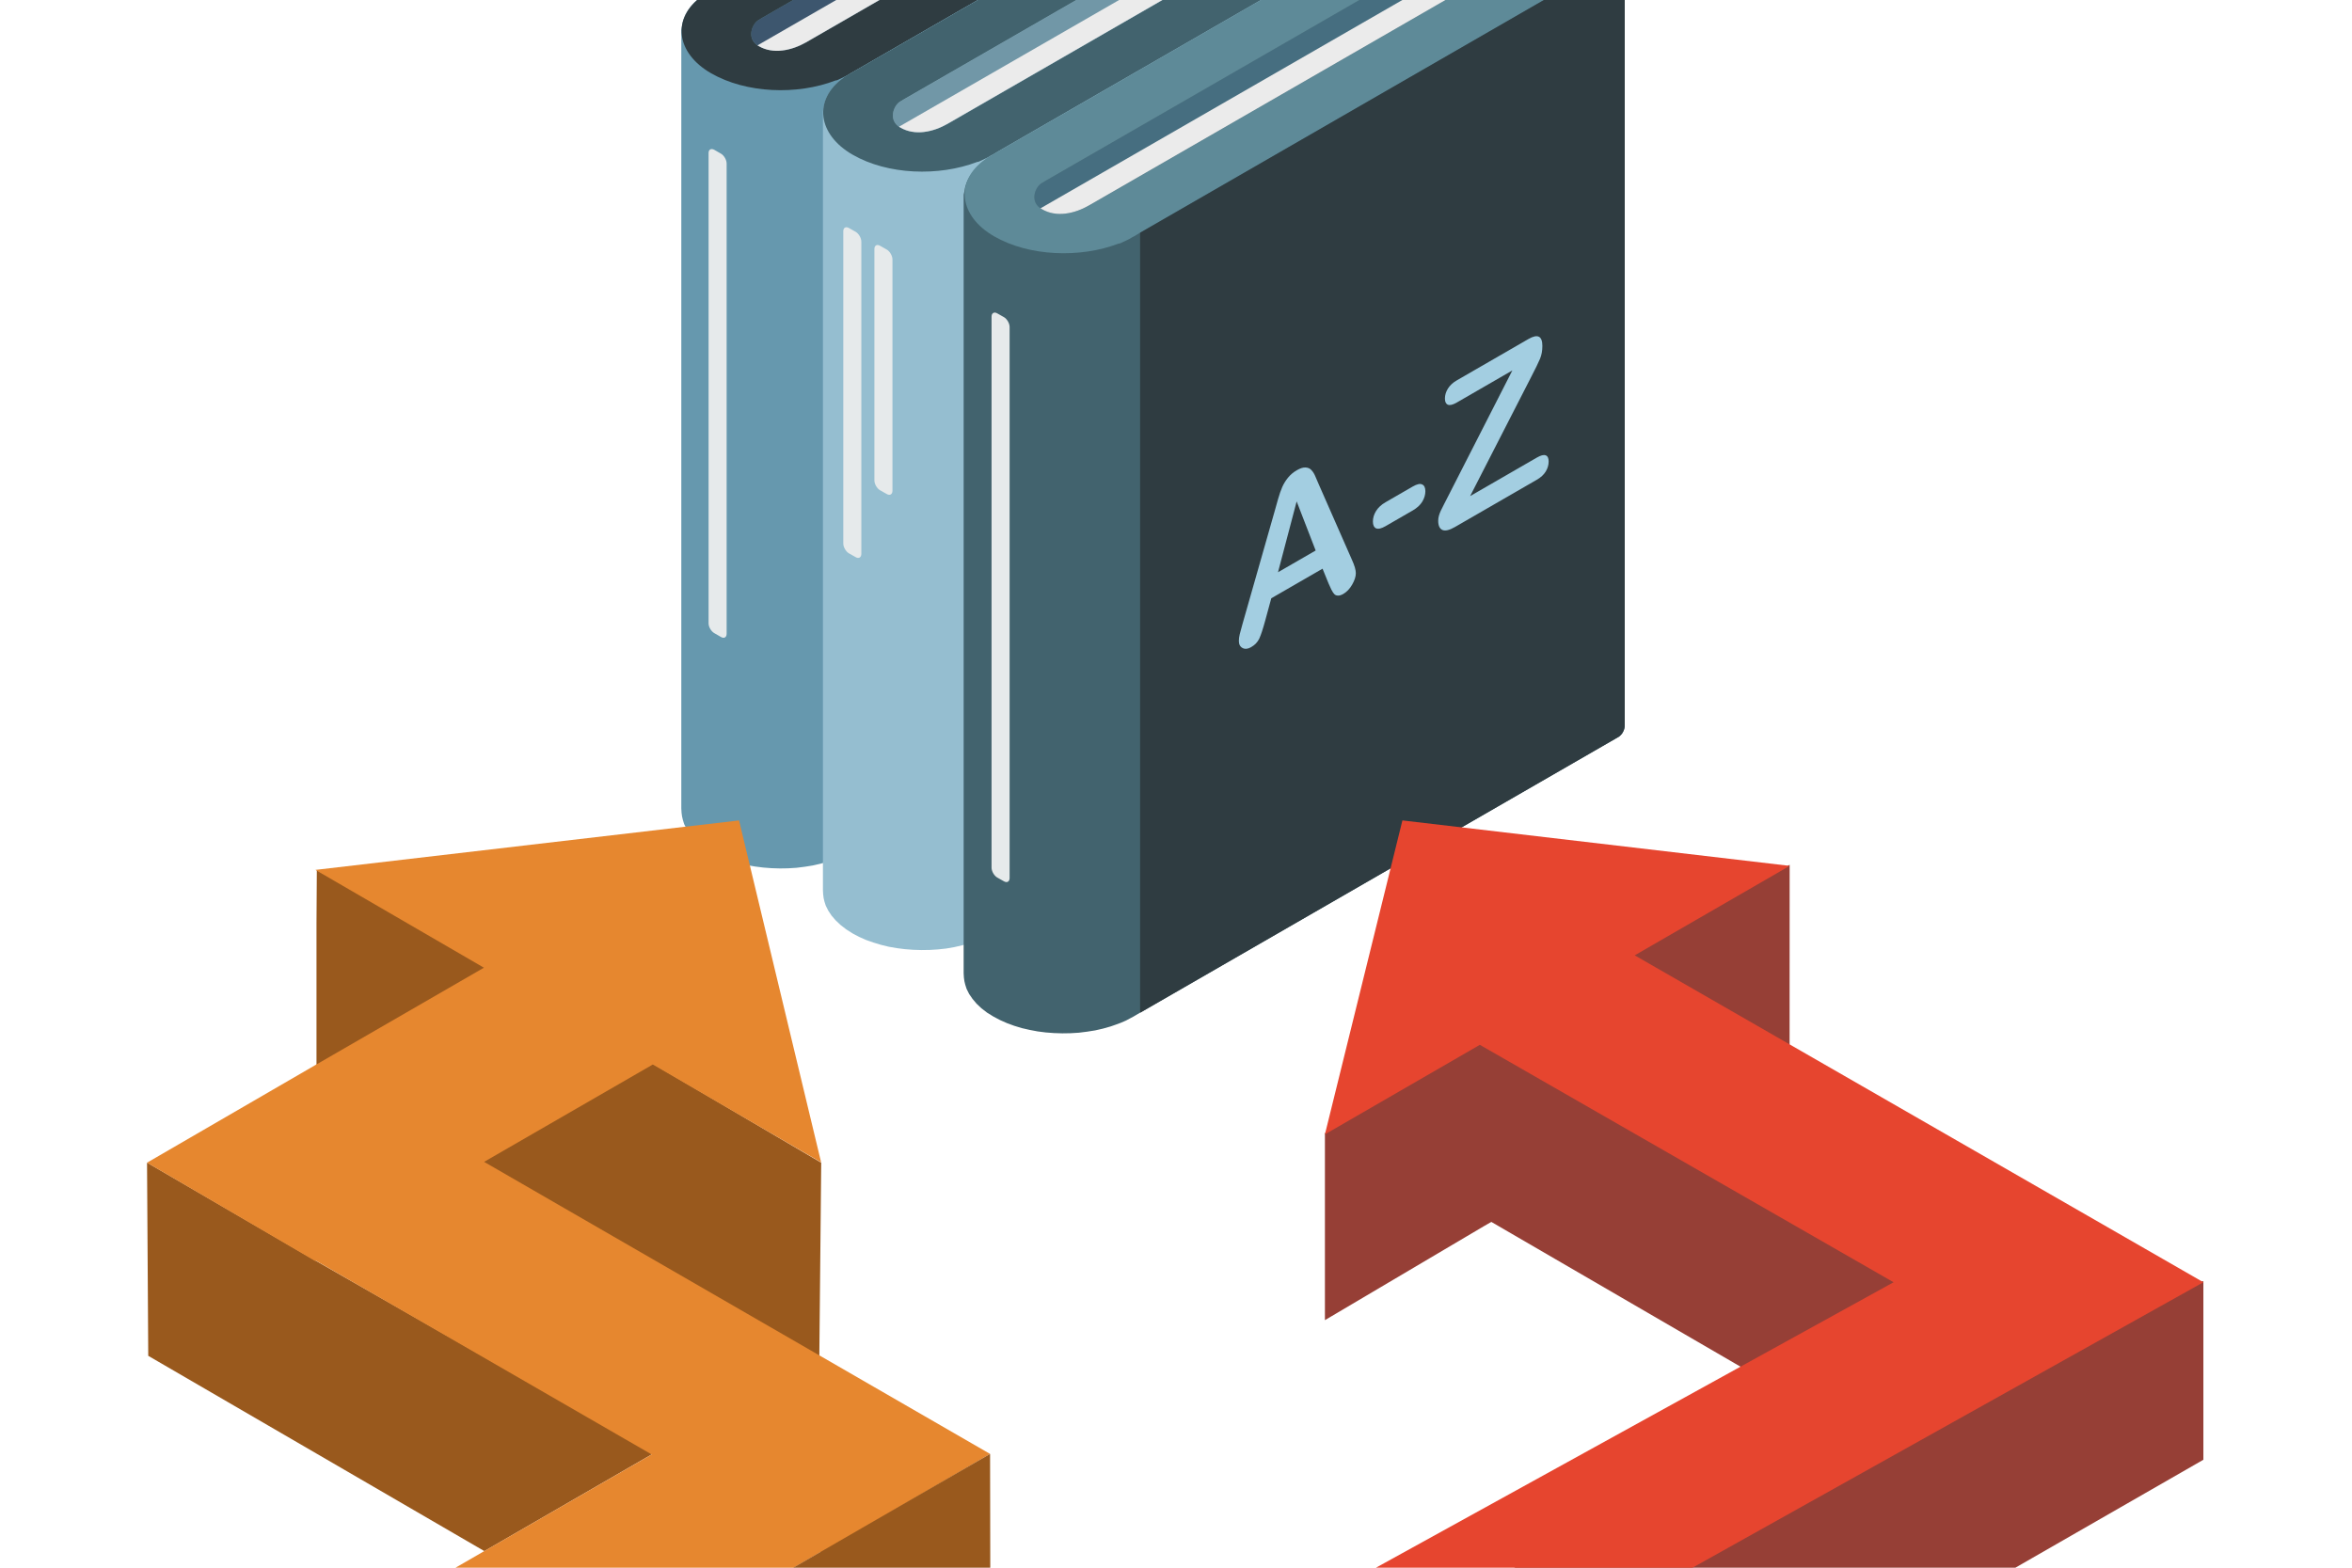 <?xml version="1.0" encoding="UTF-8"?>
<svg xmlns="http://www.w3.org/2000/svg" width="636" height="424" viewBox="0 0 636 424" fill="none">
  <g clip-path="url(#clip0_113_684)">
    <g clip-path="url(#clip1_113_684)">
      <path fill-rule="evenodd" clip-rule="evenodd" d="M336.718 -72.713L336.718 -63.731L342.535 -60.38L349.01 -64.111C351.884 -65.769 355.173 -65.769 358.047 -64.111L361.025 -62.418C362.272 -61.693 362.964 -60.484 362.964 -59.067L362.964 152.04L362.86 152.524L362.687 153.007L362.479 153.456L362.202 153.871L361.856 154.251L361.475 154.562L361.025 154.873L231.908 229.284L230.039 230.389L229.45 230.7C227.511 231.84 226.022 232.289 223.945 233.015L221.867 233.602L219.755 234.085L217.574 234.431L215.358 234.707L213.107 234.845L210.891 234.88L208.64 234.811L206.39 234.638L204.208 234.362L202.027 233.982L199.915 233.464L197.872 232.842L195.898 232.151L194.029 231.322L192.263 230.355L190.532 229.284L189.008 228.109L187.692 226.865L186.584 225.587L185.684 224.24L184.992 222.858C184.438 221.165 184.299 220.44 184.23 218.644L184.23 8.055L184.368 7.295C184.715 4.255 186.55 1.284 189.908 -1.1L189.874 -1.135L190.878 -1.722C191.189 -1.929 191.536 -2.136 191.882 -2.344L192.471 -2.655L213.834 -14.987L322.764 -77.756C325.638 -79.415 328.928 -79.415 331.802 -77.756L334.779 -76.064C336.026 -75.338 336.718 -74.129 336.718 -72.713Z" fill="#6698AE"></path>
      <path fill-rule="evenodd" clip-rule="evenodd" d="M205.663 5.083L269.927 -31.949L334.78 -69.362C334.918 -69.431 335.092 -69.535 335.23 -69.638C335.369 -69.742 335.472 -69.846 335.611 -69.984C335.749 -70.088 335.853 -70.226 335.923 -70.364C336.061 -70.468 336.13 -70.606 336.199 -70.744L336.234 -70.778C336.303 -70.917 336.373 -71.055 336.442 -71.193C336.511 -71.366 336.546 -71.504 336.58 -71.677C336.65 -71.849 336.684 -72.022 336.684 -72.195C336.719 -72.333 336.719 -72.471 336.719 -72.644L336.719 -57.029L217.921 11.44C214.146 13.616 209.16 14.756 205.109 12.407C201.751 10.472 203.343 6.431 205.109 5.429C206.875 4.392 205.49 5.222 205.698 5.118L205.663 5.083Z" fill="#3D566E"></path>
      <path fill-rule="evenodd" clip-rule="evenodd" d="M260.682 2.147L231.909 18.729L230.039 19.834L229.451 20.18L228.689 20.595L226.334 21.7L225.919 21.769C215.531 25.776 201.716 25.258 192.263 19.8C182.811 14.376 181.46 4.876 189.909 -1.1L189.874 -1.135L190.878 -1.722C191.19 -1.929 191.536 -2.136 191.883 -2.309L192.471 -2.655L213.835 -14.953L322.765 -77.756C325.639 -79.415 328.928 -79.415 331.802 -77.756L334.78 -76.029C336.026 -75.338 336.719 -74.094 336.719 -72.678C336.719 -71.262 336.026 -70.053 334.78 -69.327L269.927 -31.949L205.663 5.084L205.698 5.118C205.49 5.222 206.875 4.427 205.109 5.429C203.343 6.465 201.751 10.507 205.109 12.442C209.16 14.756 214.146 13.616 217.921 11.475L349.011 -64.111C351.885 -65.769 355.174 -65.769 358.048 -64.111L361.026 -62.384C362.272 -61.693 362.965 -60.449 362.965 -59.033C362.965 -57.616 362.272 -56.407 361.026 -55.682L260.682 2.147Z" fill="#2F3C41"></path>
      <path fill-rule="evenodd" clip-rule="evenodd" d="M342.536 -60.38L336.719 -63.731L204.833 12.269L205.11 12.441C209.092 14.825 214.147 13.616 217.921 11.474L342.536 -60.38Z" fill="#EBEBEB"></path>
      <path fill-rule="evenodd" clip-rule="evenodd" d="M375.014 -50.639L375.014 -41.657L380.831 -38.306L387.306 -42.037C390.18 -43.695 393.469 -43.695 396.343 -42.037L399.321 -40.344C400.567 -39.618 401.26 -38.409 401.26 -36.993L401.26 173.596L401.225 174.114L401.156 174.598L400.983 175.081L400.741 175.531L400.498 175.945L400.152 176.325L399.771 176.636L399.321 176.947L270.204 251.358L268.335 252.463L267.746 252.809C265.807 253.914 264.318 254.363 262.241 255.089L260.163 255.676L258.051 256.16L255.87 256.54L253.654 256.781L251.438 256.92L249.187 256.954L246.936 256.885L244.686 256.712L242.504 256.436L240.323 256.056L238.211 255.538L236.168 254.916L234.194 254.225L232.325 253.396L230.559 252.463L228.827 251.358L227.304 250.183L225.988 248.94L224.88 247.661L223.98 246.314L223.288 244.932C222.699 243.24 222.595 242.514 222.526 240.718L222.526 30.129L222.664 29.369C223.01 26.329 224.811 23.358 228.204 20.974L228.17 20.94L229.174 20.352C229.485 20.145 229.832 19.938 230.178 19.731L230.767 19.42L252.13 7.087L361.06 -55.682C363.934 -57.34 367.224 -57.34 370.097 -55.682L373.075 -53.989C374.322 -53.264 375.014 -52.055 375.014 -50.639Z" fill="#95BED0"></path>
      <path fill-rule="evenodd" clip-rule="evenodd" d="M243.958 27.158L308.222 -9.875L373.075 -47.287C373.248 -47.356 373.352 -47.46 373.49 -47.564C373.629 -47.667 373.767 -47.771 373.906 -47.909C374.01 -48.013 374.113 -48.151 374.217 -48.289C374.321 -48.393 374.425 -48.531 374.494 -48.669V-48.704C374.598 -48.842 374.667 -48.98 374.737 -49.118C374.771 -49.291 374.841 -49.429 374.875 -49.602C374.91 -49.775 374.979 -49.947 374.979 -50.086C375.014 -50.258 375.014 -50.397 375.014 -50.569L375.014 -34.955L256.215 33.514C252.441 35.691 247.455 36.831 243.404 34.482C240.045 32.547 241.638 28.505 243.404 27.503C245.17 26.467 243.785 27.296 243.993 27.193L243.958 27.158Z" fill="#42636E" fill-opacity="0.42"></path>
      <path fill-rule="evenodd" clip-rule="evenodd" d="M298.977 24.187L270.204 40.769L268.334 41.874L267.746 42.185L266.984 42.634L264.629 43.739L264.214 43.809C253.826 47.781 240.011 47.298 230.558 41.839C221.106 36.416 219.755 26.916 228.204 20.939L228.135 20.905L229.173 20.318C229.485 20.11 229.831 19.903 230.178 19.73L230.766 19.385L252.13 7.087L361.06 -55.717C363.934 -57.375 367.223 -57.375 370.097 -55.717L373.075 -54.024C374.321 -53.299 375.014 -52.055 375.014 -50.639C375.014 -49.222 374.321 -48.013 373.075 -47.288L308.222 -9.91L243.958 27.123L243.993 27.158C243.785 27.261 245.17 26.467 243.404 27.468C241.638 28.505 240.046 32.547 243.404 34.481C247.455 36.796 252.441 35.656 256.216 33.514L387.306 -42.072C390.18 -43.73 393.469 -43.73 396.343 -42.072L399.321 -40.344C400.567 -39.653 401.26 -38.41 401.26 -36.993C401.26 -35.577 400.567 -34.368 399.321 -33.642L298.977 24.187Z" fill="#42636E"></path>
      <path fill-rule="evenodd" clip-rule="evenodd" d="M380.831 -38.34L375.014 -41.691L243.093 34.274L243.404 34.447C247.386 36.865 252.442 35.656 256.216 33.48L380.831 -38.34Z" fill="#EBEBEB"></path>
      <path fill-rule="evenodd" clip-rule="evenodd" d="M196.487 44.223L196.487 171.419C196.487 172.387 195.795 172.767 194.964 172.283L193.163 171.247C192.298 170.763 191.605 169.554 191.605 168.587L191.605 41.39C191.605 40.423 192.298 40.043 193.163 40.527L194.964 41.563C195.795 42.047 196.487 43.256 196.487 44.223Z" fill="#E6EAEB"></path>
      <path fill-rule="evenodd" clip-rule="evenodd" d="M241.327 132.729L241.327 70.167C241.327 69.2 240.635 67.991 239.804 67.507L237.969 66.471C237.138 65.987 236.445 66.367 236.445 67.369L236.445 129.931C236.445 130.898 237.138 132.107 237.969 132.591L239.804 133.627C240.635 134.111 241.327 133.696 241.327 132.729Z" fill="#E6EAEB"></path>
      <path fill-rule="evenodd" clip-rule="evenodd" d="M232.913 149.794L232.913 65.365C232.913 64.398 232.221 63.189 231.39 62.705L229.555 61.669C228.724 61.185 228.031 61.565 228.031 62.532L228.031 146.996C228.031 147.963 228.724 149.172 229.555 149.656L231.39 150.692C232.221 151.176 232.913 150.761 232.913 149.794Z" fill="#E6EAEB"></path>
      <path fill-rule="evenodd" clip-rule="evenodd" d="M413.102 -28.114V-19.133L418.919 -15.782L425.393 -19.547C428.267 -21.205 431.557 -21.205 434.431 -19.547L437.408 -17.82C438.655 -17.094 439.347 -15.885 439.347 -14.469L439.347 196.12L439.313 196.638L439.209 197.122L439.07 197.606L438.828 198.055L438.586 198.469L438.239 198.815L437.858 199.16L437.408 199.437L308.292 273.882L306.422 274.987L305.833 275.298C303.894 276.438 302.371 276.887 300.328 277.613L298.25 278.2L296.138 278.684L293.957 279.029L291.741 279.306L289.49 279.444L287.274 279.478L285.024 279.409L282.773 279.237L280.592 278.96L278.41 278.546L276.298 278.062L274.255 277.44L272.282 276.715L270.412 275.886L268.646 274.953L266.915 273.882L265.391 272.707L264.076 271.464L262.968 270.151L262.067 268.838L261.375 267.457C260.786 265.729 260.648 265.038 260.578 263.242L260.578 52.653L260.752 51.893C261.098 48.853 262.898 45.882 266.292 43.498L266.222 43.429L267.261 42.877C267.573 42.669 267.919 42.462 268.265 42.255L268.854 41.944L290.217 29.611L399.148 -33.193C402.022 -34.816 405.311 -34.816 408.185 -33.193L411.163 -31.465C412.409 -30.74 413.102 -29.531 413.102 -28.114Z" fill="#42636E"></path>
      <path fill-rule="evenodd" clip-rule="evenodd" d="M282.219 49.198L346.449 12.165L411.336 -25.247C411.509 -25.316 411.648 -25.42 411.752 -25.524C411.89 -25.627 412.029 -25.731 412.167 -25.869C412.271 -25.973 412.375 -26.111 412.479 -26.249C412.583 -26.353 412.686 -26.491 412.756 -26.629V-26.664C412.86 -26.802 412.929 -26.94 412.998 -27.078C413.067 -27.251 413.102 -27.389 413.137 -27.562C413.206 -27.735 413.206 -27.907 413.24 -28.08C413.275 -28.218 413.275 -28.356 413.275 -28.529L413.275 -12.915L294.477 55.554C290.703 57.731 285.717 58.871 281.665 56.522C278.307 54.587 279.865 50.545 281.665 49.544C283.431 48.507 282.046 49.336 282.254 49.233L282.219 49.198Z" fill="#466E80"></path>
      <path fill-rule="evenodd" clip-rule="evenodd" d="M337.238 46.261L308.464 62.843L306.595 63.949L306.006 64.26L305.244 64.709L302.89 65.814L302.474 65.883C292.087 69.856 278.271 69.372 268.819 63.914C259.366 58.491 258.016 48.991 266.499 43.014L266.43 42.98L267.434 42.392C267.745 42.185 268.092 41.978 268.438 41.805L269.027 41.46L290.39 29.162L399.32 -33.642C402.194 -35.3 405.484 -35.3 408.358 -33.642L411.335 -31.915C412.582 -31.224 413.274 -30.015 413.274 -28.564C413.274 -27.148 412.582 -25.939 411.335 -25.213L346.483 12.165L282.219 49.198L282.253 49.232C282.046 49.336 283.431 48.541 281.665 49.543C279.899 50.58 278.306 54.621 281.665 56.522C285.716 58.871 290.702 57.731 294.476 55.589L425.566 -19.997C428.44 -21.655 431.729 -21.655 434.603 -19.997L437.581 -18.269C438.828 -17.578 439.52 -16.335 439.52 -14.918C439.52 -13.502 438.828 -12.293 437.581 -11.568L337.238 46.261Z" fill="#5E8A98"></path>
      <path fill-rule="evenodd" clip-rule="evenodd" d="M419.092 -16.266L413.275 -19.617L281.354 56.349L281.665 56.522C285.647 58.94 290.703 57.731 294.477 55.554L419.092 -16.266Z" fill="#EBEBEB"></path>
      <path fill-rule="evenodd" clip-rule="evenodd" d="M273.008 88.441L273.008 237.47C273.008 238.437 272.316 238.852 271.485 238.368L269.65 237.332C268.819 236.848 268.126 235.639 268.126 234.672L268.126 85.643C268.126 84.676 268.819 84.261 269.65 84.745L271.485 85.781C272.316 86.265 273.008 87.474 273.008 88.441Z" fill="#E6EAEB"></path>
      <path fill-rule="evenodd" clip-rule="evenodd" d="M439.347 -12.604L439.347 196.119L439.313 196.638L439.209 197.156L439.035 197.605L438.828 198.054L438.551 198.468L438.239 198.848L437.858 199.194L437.408 199.47L308.292 273.916L308.292 62.947L439.347 -12.604Z" fill="#2F3C41"></path>
      <path d="M359.256 157.808L357.628 153.806L343.766 161.809L342.138 167.798C341.502 170.134 340.96 171.782 340.51 172.739C340.06 173.679 339.324 174.445 338.301 175.036C337.432 175.537 336.665 175.613 335.998 175.264C335.331 174.915 334.998 174.275 334.998 173.344C334.998 172.807 335.076 172.207 335.231 171.544C335.386 170.882 335.641 169.937 335.998 168.711L344.72 138.109C344.968 137.232 345.262 136.185 345.603 134.967C345.96 133.723 346.332 132.649 346.72 131.745C347.123 130.831 347.642 129.985 348.278 129.207C348.929 128.401 349.728 127.725 350.674 127.179C351.635 126.624 352.433 126.378 353.069 126.441C353.72 126.476 354.24 126.714 354.627 127.152C355.031 127.582 355.364 128.106 355.627 128.723C355.907 129.314 356.255 130.124 356.674 131.154L365.582 151.416C366.279 152.947 366.628 154.151 366.628 155.028C366.628 155.941 366.295 156.975 365.628 158.13C364.977 159.258 364.186 160.09 363.256 160.628C362.713 160.941 362.248 161.093 361.86 161.084C361.473 161.093 361.147 160.986 360.884 160.762C360.62 160.52 360.333 160.095 360.023 159.486C359.729 158.851 359.473 158.291 359.256 157.808ZM345.58 154.773L355.767 148.892L350.627 135.612L345.58 154.773ZM382.011 138.064L374.661 142.307C373.545 142.951 372.692 143.148 372.103 142.898C371.529 142.62 371.243 142.007 371.243 141.058C371.243 140.091 371.522 139.151 372.08 138.238C372.654 137.298 373.514 136.497 374.661 135.835L382.011 131.591C383.158 130.929 384.011 130.741 384.569 131.027C385.143 131.287 385.43 131.9 385.43 132.867C385.43 133.816 385.151 134.756 384.592 135.687C384.034 136.6 383.174 137.392 382.011 138.064ZM391.439 134.5L408.952 100.192L393.905 108.88C392.85 109.488 392.052 109.681 391.509 109.457C390.982 109.224 390.718 108.669 390.718 107.792C390.718 106.879 390.982 105.993 391.509 105.133C392.052 104.247 392.85 103.5 393.905 102.891L413.301 91.692C415.813 90.242 417.069 90.869 417.069 93.572C417.069 94.861 416.86 96.011 416.441 97.023C416.023 98.035 415.178 99.767 413.906 102.22L397.533 134.178L415.581 123.758C416.651 123.14 417.449 122.939 417.976 123.153C418.503 123.35 418.767 123.905 418.767 124.818C418.767 125.767 418.503 126.672 417.976 127.531C417.449 128.39 416.651 129.129 415.581 129.746L393.44 142.53C391.936 143.398 390.804 143.667 390.044 143.335C389.284 142.986 388.904 142.158 388.904 140.851C388.904 140.404 388.966 139.956 389.09 139.508C389.214 139.061 389.377 138.618 389.579 138.179C389.796 137.714 390.09 137.123 390.463 136.407C390.835 135.673 391.16 135.037 391.439 134.5Z" fill="#A3CEE1"></path>
    </g>
    <path d="M222.062 314.464L221.496 372.836L130.253 314.214L175.901 287.343" fill="#99591D"></path>
    <path d="M85.674 235.338L133.692 261.664L85.582 289.95L85.582 249.679L85.674 235.338Z" fill="#99591D"></path>
    <path d="M39.758 314.449L40.087 366.699L130.972 419.514L176.626 393.126L85.24 340.903" fill="#99591D"></path>
    <path d="M85.227 341.06L39.757 314.462L85.227 288.087L130.854 261.725L85.293 235.272L199.847 221.893L222.042 314.383L176.534 287.903L130.907 314.238L267.722 393.231L222.148 419.896L221.911 419.764L130.38 472.777L130.972 630.658L94.647 610.321L85.293 606.072L85.293 445.876L176.218 393.376L85.398 340.955L85.227 341.06Z" fill="#E6872F"></path>
    <path d="M130.908 629.908L130.908 472.343L267.724 393.232L267.816 445.942L176.641 498.455L176.509 592.365L176.641 656.559L130.908 682.816L85.294 656.494L130.908 629.908Z" fill="#99591D"></path>
    <path d="M396.848 274.692L397.177 326.942L488.063 379.757L533.717 353.369L442.331 301.145" fill="#963F36"></path>
    <path d="M51.318 564.295V612.701L175.555 685.305L175.905 636.185V589.121L260.74 540.098L301.665 563.751L595.812 394.805V346.495L512.041 370.693L308.637 476.358L247.074 467.494L51.318 564.295Z" fill="#963F36"></path>
    <path d="M483.92 283.736L483.933 233.891L440.563 258.302L483.92 283.736Z" fill="#963F36"></path>
    <path d="M400.161 282.285L358.269 306.494V357.049L401.161 331.692L443.04 307.494L400.161 282.285Z" fill="#963F36"></path>
    <path d="M442.041 258.384L483.933 234.182L379.222 221.893L358.27 306.801L400.162 282.586L512.041 346.801L292.619 467.824L250.74 443.621L-18.682 524.644L105.905 596.549L23.21 646.091L-60.562 597.263L-311.863 742.5L-772.586 476.24L-814.478 500.442L-311.863 790.917L-60.562 646.067L23.21 694.096L190.74 597.263L65.089 524.644L250.74 492.038L292.619 516.24L595.812 346.801L442.041 258.384Z" fill="#E6452F"></path>
  </g>
  <defs>
    <clipPath id="clip0_113_684">
      <rect width="636" height="424" fill="white"></rect>
    </clipPath>
    <clipPath id="clip1_113_684">
      <rect width="277" height="380" fill="white" transform="translate(184.23 -79)"></rect>
    </clipPath>
  </defs>
</svg>
